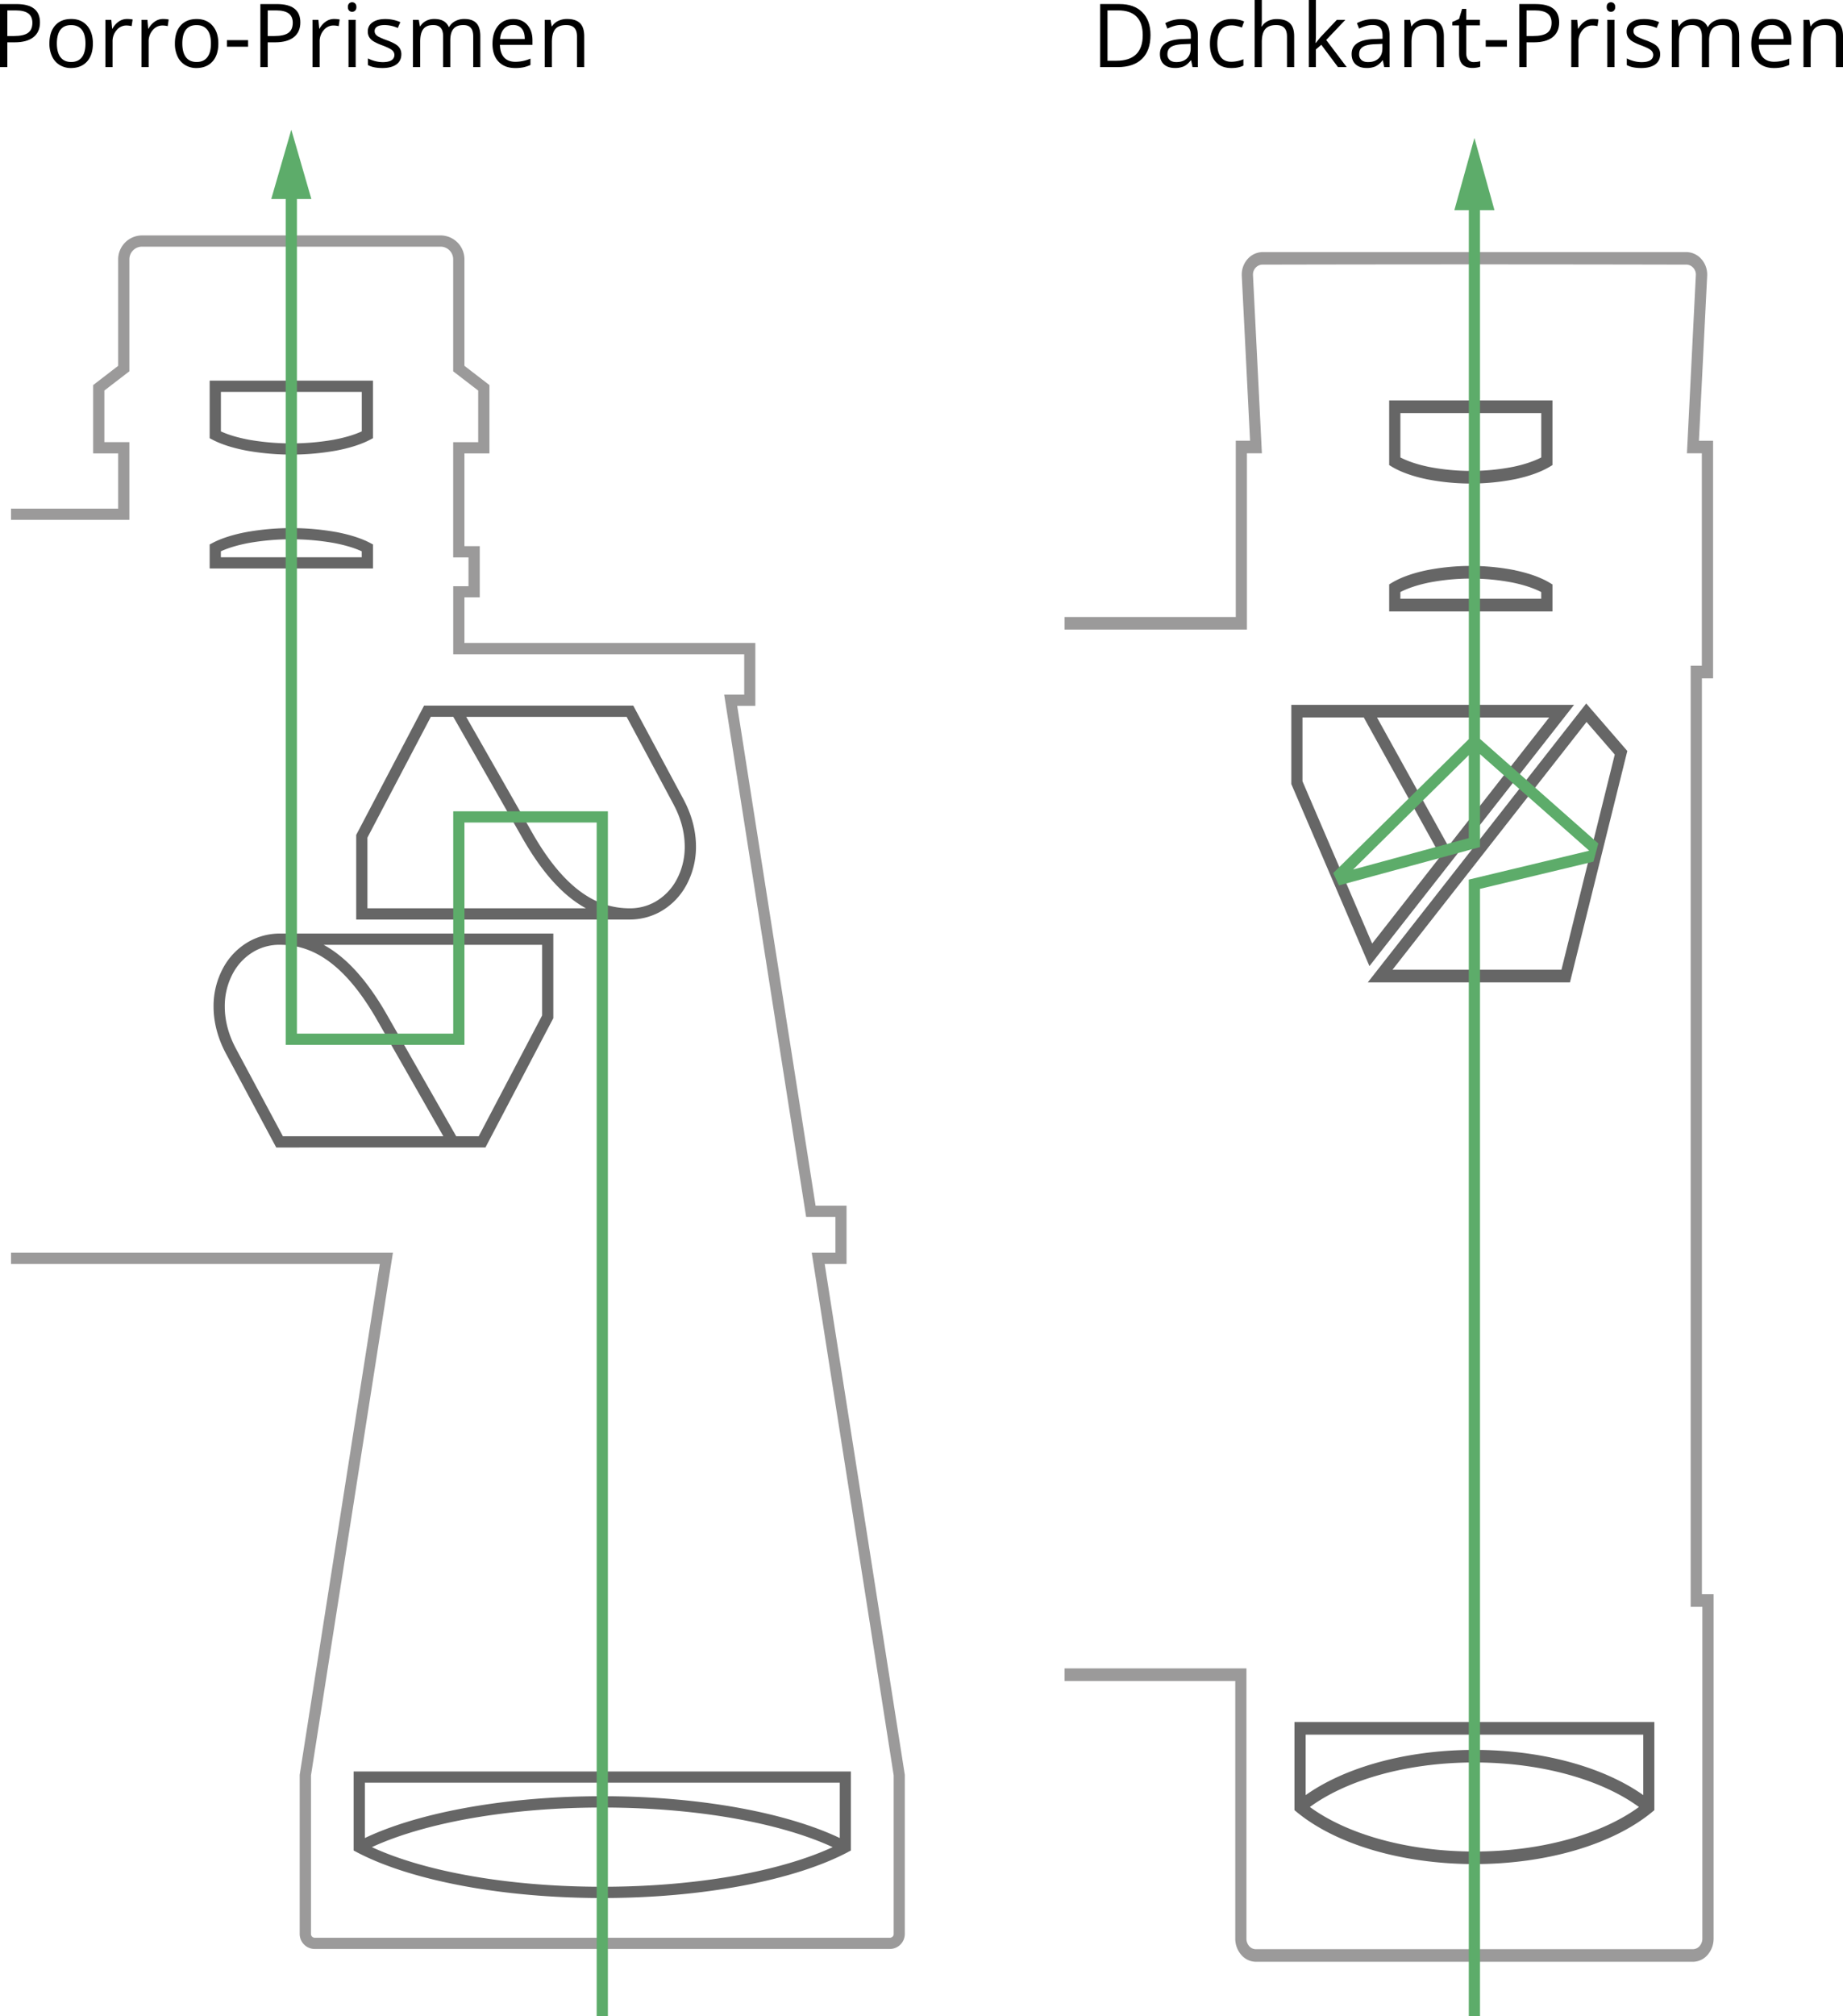 <svg id="base" xmlns="http://www.w3.org/2000/svg" viewBox="0 0 2024.25 2213.97"><defs><style>.cls-1{fill:#9b9a9a;}.cls-1,.cls-2,.cls-3{fill-rule:evenodd;}.cls-2{fill:#666;}.cls-3{fill:#5dac6a;}</style></defs><path class="cls-1" d="M211.56,1714.88H631l-90,573.94V2463a4.09,4.09,0,0,0,4.1,4.1h631.81a4.11,4.11,0,0,0,4.1-4.1V2288.82l-90-573.94h26v-39.34h-32.17q-45-286.74-90-573.47h22v-44.32H697.24V983H714V951.37h-16.8V824.83h27.47V768.17l-27.47-21.12V624a13.9,13.9,0,0,0-13.86-13.85h-328A13.86,13.86,0,0,0,341.56,624v123l-27.48,21.12v56.66h27.48v85.31h-130V897.82H329.23V837.15H301.76v-75L329.23,741V624a26.29,26.29,0,0,1,26.18-26.18h328A26.26,26.26,0,0,1,709.56,624V741L737,762.14v75H709.56V939h16.81v56.23H709.56v50.15h319.49v69h-19.92l86.1,548.81h34v64h-24l88,561V2463a16.49,16.49,0,0,1-16.43,16.43H545A16.51,16.51,0,0,1,528.61,2463V2288.17l88-561H211.56Z" transform="translate(-199.44 -339.3)"/><path class="cls-2" d="M605.77,822.23c-9.54,5-22.55,9.19-37.8,12a280.31,280.31,0,0,1-97.14,0c-15.26-2.84-28.27-7-37.8-12l-3.3-1.75v-63.2H609.06v63.2l-3.29,1.75Zm525,1550.82c-29.33,15.5-69.59,28.32-117,37.14-45.49,8.48-97.56,13.29-152.81,13.29s-107.33-4.81-152.82-13.29c-47.39-8.82-87.65-21.64-117-37.14l-3.3-1.75v-86.77H1134v86.77l-3.3,1.75ZM1114,2367.6c-27.07-12.52-62-23-102.45-30.5-44.66-8.32-96-13-150.6-13s-106,4.72-150.61,13c-40.41,7.53-75.38,18-102.45,30.5,27.07,12.53,62,23,102.45,30.51,44.66,8.32,96,13,150.61,13s105.94-4.73,150.6-13c40.41-7.53,75.38-18,102.45-30.51Zm-513.82-10c28.34-13.48,65.25-24.67,108-32.62,45.49-8.47,97.56-13.29,152.82-13.29s107.32,4.82,152.81,13.29c42.7,7.95,79.61,19.14,108,32.62v-60.79H600.18v60.79Zm97.17-1231.17h-24.7L603,1259.09v77.61H843q-4.77-2.61-9.59-5.87c-19.41-13.21-39.2-35-59.07-69.36l-77-135ZM700.51,1587h24.71l69.64-132.62v-77.61h-240q4.78,2.61,9.6,5.88c19.42,13.21,39.21,35,59.06,69.34l77,135Zm-197.68,12.33-55.17-103C438.21,1478.68,434,1461,434,1444.57a87.79,87.79,0,0,1,10.84-42.94A73.23,73.23,0,0,1,474,1372.55a70,70,0,0,1,32.92-8.14H807.18v92.91l-74.55,142ZM458.5,1490.56c-8.43-15.73-12.18-31.45-12.18-46a75.64,75.64,0,0,1,9.25-37,61,61,0,0,1,24.21-24.22,56.17,56.17,0,0,1,26.71-6.61c16.41,0,33.51,4.08,51,16,18,12.24,36.52,32.7,55.37,65.34L686.36,1587H510.16l-51.66-96.4ZM895,1114.15,950.2,1217.1c9.46,17.65,13.67,35.35,13.67,51.77A87.86,87.86,0,0,1,953,1311.8a73.32,73.32,0,0,1-29.16,29.09,69.65,69.65,0,0,1-32.65,8.14H590.68v-92.92q37.3-71,74.55-142Zm44.33,108.73c8.42,15.72,12.17,31.45,12.17,46a75.58,75.58,0,0,1-9.25,37,60.92,60.92,0,0,1-24.2,24.23,56.32,56.32,0,0,1-26.72,6.6c-16.41,0-33.5-4.07-51-16-18-12.25-36.52-32.7-55.33-65.29L711.5,1126.47H887.71l51.66,96.41ZM596.74,944.67c-8.14-3.76-18.72-6.91-31-9.2a270.6,270.6,0,0,0-92.71,0c-12.26,2.29-22.84,5.44-31,9.2v6.55H596.74v-6.55ZM568,923.39c15.25,2.84,28.26,7,37.8,12l3.29,1.75v26.38H429.73V937.17l3.3-1.75c9.53-5,22.54-9.19,37.8-12a280.31,280.31,0,0,1,97.14,0Zm-2.22-101.21c12.27-2.28,22.85-5.44,31-9.2V769.61H442.06V813c8.14,3.76,18.72,6.92,31,9.2a270.6,270.6,0,0,0,92.71,0Z" transform="translate(-199.44 -339.3)"/><polygon class="cls-3" points="326.13 218.53 326.13 1135.01 497.8 1135.01 497.8 890.89 667.67 890.89 667.67 2213.97 655.35 2213.97 655.35 903.21 510.13 903.21 510.13 1147.33 313.8 1147.33 313.8 218.53 297.93 218.53 319.96 142.41 342 218.53 326.13 218.53"/><path class="cls-2" d="M1728.89,1404.18h185.54L1973,1167.85l-31-35.76-213.16,272.09ZM2014,2329.06c-21.27,17.6-50.44,32.14-84.75,42.14-32.87,9.58-70.49,15-110.38,15s-77.51-5.45-110.39-15c-34.31-10-63.48-24.54-84.75-42.14l-2.53-2.09v-96.74H2016.5V2327l-2.53,2.09ZM1892.24,989.44c-8.14-4.23-18.72-7.77-31-10.33a241.53,241.53,0,0,0-92.71,0c-12.27,2.56-22.85,6.1-31,10.33v7.35h154.69v-7.35Zm-28.78-23.9c15.26,3.19,28.27,7.86,37.8,13.52l3.3,2v29.62H1725.23V981l3.3-2c9.53-5.66,22.54-10.33,37.8-13.52a250.64,250.64,0,0,1,97.13,0ZM1901.26,852c-9.53,5.65-22.54,10.32-37.8,13.51a250.13,250.13,0,0,1-97.13,0c-15.26-3.19-28.27-7.86-37.8-13.51l-3.3-2v-71h179.33v71l-3.3,2Zm-40-.06c12.27-2.56,22.85-6.1,31-10.33V792.9H1737.55v48.69c8.14,4.23,18.72,7.77,31,10.33a241.53,241.53,0,0,0,92.71,0Zm138.29,1471.57c-19.29-14.11-44.36-25.89-73.4-34.35-31.81-9.27-68.36-14.54-107.3-14.54s-75.5,5.27-107.3,14.54c-29,8.46-54.12,20.24-73.41,34.35,19.29,14.12,44.36,25.9,73.41,34.36,31.8,9.27,68.35,14.54,107.3,14.54s75.49-5.27,107.3-14.54c29-8.46,54.11-20.24,73.4-34.36Zm-366-13.06c20.09-14.24,45.64-26.1,75-34.64,32.88-9.58,70.49-15,110.39-15s77.51,5.44,110.38,15c29.31,8.54,54.87,20.4,75,34.64v-66.37H1633.5v66.37Zm78.33-1183.33H1901l-110.81,141.44-78.33-141.44Zm69.84,152.27-75.19,96L1630,1197.16V1127.1h67.33l84.33,152.27Zm-80,138.65,239.94-306.26,45.14,52.15q-31.51,127-63,254.11Zm226.56-304.76-224.74,286.87q-42.9-99.95-85.79-199.89v-87Z" transform="translate(-199.44 -339.3)"/><path class="cls-1" d="M1368.74,2171.35h199.72V2468a12.44,12.44,0,0,0,3,8.26,9.85,9.85,0,0,0,7.35,3.42h480a9.84,9.84,0,0,0,7.34-3.43,12.39,12.39,0,0,0,3.06-8.25V2103.72h-12.82V1070.3h12.26V837.07h-16.38l9.8-195.87v-.55a10.8,10.8,0,0,0-2.81-7.24,10.41,10.41,0,0,0-7-3.51q-233.34-.54-466.81,0a10.43,10.43,0,0,0-7,3.51,10.8,10.8,0,0,0-2.81,7.24v.55l9.8,195.87H1569v193.57H1368.74V1016.8h188V823.24h15.7L1563.33,642l0-1.3a25.42,25.42,0,0,1,6.52-17.08,22.17,22.17,0,0,1,15-7.45l1.27-.06h465.61l1.27.06a22.21,22.21,0,0,1,15,7.45,25.46,25.46,0,0,1,6.51,17.08l0,1.3-9.07,181.29H2081v260.89h-12.27V2089.89h12.83V2468a27.12,27.12,0,0,1-6.67,18,21.51,21.51,0,0,1-16.06,7.49H1578.86a21.47,21.47,0,0,1-16-7.49l0,0a27.07,27.07,0,0,1-6.67-18v-282.8H1368.74Z" transform="translate(-199.44 -339.3)"/><path class="cls-3" d="M1818.84,490.81l-22,79.24h15.87V1150.9L1663.79,1298l6.27,13.55L1825,1269.44v-102l119.94,106-132.27,31.71V2553.27H1825V1315.34l124.57-29.87,5.35-20L1825,1150.68V570.05h15.87l-22-79.24Zm-6.17,768.77-127.09,34.54,127.09-125.58Z" transform="translate(-199.44 -339.3)"/><path d="M243.34,363.93q0,10.51-7.17,16.18t-20.54,5.66h-8.14V413h-8.05V343.76h17.95Q243.34,343.76,243.34,363.93Zm-35.85,14.92h7.24q10.71,0,15.49-3.46T235,364.31q0-6.87-4.49-10.23t-14-3.36h-9Z" transform="translate(-199.44 -339.3)"/><path d="M301.46,387q0,12.69-6.4,19.82T277.4,414A23.4,23.4,0,0,1,265,410.68a21.48,21.48,0,0,1-8.33-9.38,32.63,32.63,0,0,1-2.94-14.3q0-12.69,6.35-19.78t17.62-7.08q10.89,0,17.31,7.25T301.46,387Zm-39.55,0q0,9.94,4,15.15t11.69,5.21q7.73,0,11.73-5.18t4-15.18q0-9.9-4-15t-11.82-5.14q-7.73,0-11.65,5.07T261.91,387Z" transform="translate(-199.44 -339.3)"/><path d="M338.92,360.14a30.66,30.66,0,0,1,6.2.57L344,368a26.53,26.53,0,0,0-5.69-.72,13.82,13.82,0,0,0-10.77,5.12,18.63,18.63,0,0,0-4.48,12.74V413h-7.86V361.09h6.49l.9,9.62H323a22.7,22.7,0,0,1,7-7.82A15.67,15.67,0,0,1,338.92,360.14Z" transform="translate(-199.44 -339.3)"/><path d="M378.52,360.14a30.66,30.66,0,0,1,6.2.57l-1.09,7.3a26.45,26.45,0,0,0-5.68-.72,13.86,13.86,0,0,0-10.78,5.12,18.67,18.67,0,0,0-4.47,12.74V413h-7.87V361.09h6.49l.9,9.62h.38a22.9,22.9,0,0,1,7-7.82A15.71,15.71,0,0,1,378.52,360.14Z" transform="translate(-199.44 -339.3)"/><path d="M439.24,387q0,12.69-6.4,19.82T415.17,414a23.39,23.39,0,0,1-12.36-3.27,21.48,21.48,0,0,1-8.33-9.38,32.63,32.63,0,0,1-2.94-14.3q0-12.69,6.35-19.78t17.62-7.08q10.89,0,17.31,7.25T439.24,387Zm-39.55,0q0,9.94,4,15.15t11.69,5.21q7.72,0,11.73-5.18t4-15.18q0-9.9-4-15t-11.82-5.14q-7.72,0-11.65,5.07T399.69,387Z" transform="translate(-199.44 -339.3)"/><path d="M448.66,390.6v-7.2h23.26v7.2Z" transform="translate(-199.44 -339.3)"/><path d="M529.32,363.93q0,10.51-7.18,16.18t-20.53,5.66h-8.14V413h-8.06V343.76h18Q529.32,343.76,529.32,363.93Zm-35.85,14.92h7.24q10.71,0,15.49-3.46T521,364.31q0-6.87-4.5-10.23t-14-3.36h-9Z" transform="translate(-199.44 -339.3)"/><path d="M566.31,360.14a30.76,30.76,0,0,1,6.21.57l-1.09,7.3a26.53,26.53,0,0,0-5.69-.72A13.82,13.82,0,0,0,555,372.41a18.63,18.63,0,0,0-4.48,12.74V413h-7.86V361.09h6.49l.9,9.62h.38a22.7,22.7,0,0,1,7-7.82A15.67,15.67,0,0,1,566.31,360.14Z" transform="translate(-199.44 -339.3)"/><path d="M581.56,347a5.19,5.19,0,0,1,1.33-3.95,4.9,4.9,0,0,1,6.58,0,5.12,5.12,0,0,1,1.38,3.93,5.21,5.21,0,0,1-1.38,4,4.81,4.81,0,0,1-6.58,0A5.31,5.31,0,0,1,581.56,347Zm8.53,66h-7.86V361.09h7.86Z" transform="translate(-199.44 -339.3)"/><path d="M640.25,398.84q0,7.25-5.4,11.18T619.69,414q-10.32,0-16.1-3.27v-7.29a39.33,39.33,0,0,0,8,3,33.42,33.42,0,0,0,8.27,1.09q6.15,0,9.47-2a6.76,6.76,0,0,0,.69-11.17q-2.62-2.16-10.26-5.1a55.9,55.9,0,0,1-10.3-4.71,14,14,0,0,1-4.54-4.57,11.85,11.85,0,0,1-1.5-6.11,11.64,11.64,0,0,1,5.17-10q5.16-3.66,14.16-3.67a41.52,41.52,0,0,1,16.39,3.41l-2.8,6.4a37.56,37.56,0,0,0-14.16-3.22q-5.6,0-8.43,1.75a5.41,5.41,0,0,0-2.84,4.83,5.88,5.88,0,0,0,1.06,3.55,10.6,10.6,0,0,0,3.44,2.8,77.39,77.39,0,0,0,9.09,3.83q9.24,3.38,12.48,6.78A12,12,0,0,1,640.25,398.84Z" transform="translate(-199.44 -339.3)"/><path d="M719.2,413V379.23q0-6.21-2.65-9.31c-1.77-2.06-4.52-3.1-8.24-3.1q-7.35,0-10.85,4.22T694,384v29h-7.87V379.23q0-6.21-2.65-9.31c-1.77-2.06-4.53-3.1-8.29-3.1q-7.38,0-10.82,4.43t-3.43,14.52V413H653V361.09h6.4l1.28,7.1h.37a15.6,15.6,0,0,1,6.28-5.92,19.17,19.17,0,0,1,9.07-2.13q12.18,0,15.91,8.81h.38a16.6,16.6,0,0,1,6.73-6.44,20.85,20.85,0,0,1,10-2.37q8.81,0,13.19,4.53t4.38,14.47V413Z" transform="translate(-199.44 -339.3)"/><path d="M765.19,414q-11.51,0-18.16-7t-6.66-19.47q0-12.56,6.18-19.94t16.6-7.39q9.76,0,15.44,6.42t5.69,16.93v5H748.52q.24,9.13,4.62,13.87t12.33,4.74a41.92,41.92,0,0,0,16.58-3.5v7a40.92,40.92,0,0,1-7.89,2.59A44.32,44.32,0,0,1,765.19,414Zm-2.13-47.22a12.82,12.82,0,0,0-10,4.07q-3.72,4.08-4.38,11.27h27.14q0-7.43-3.32-11.39T763.06,366.73Z" transform="translate(-199.44 -339.3)"/><path d="M833.2,413V379.42q0-6.35-2.89-9.47t-9-3.13q-8.14,0-11.94,4.41t-3.79,14.54V413h-7.86V361.09h6.39l1.28,7.1h.38a16.12,16.12,0,0,1,6.78-5.94,22,22,0,0,1,9.7-2.11q9.39,0,14.12,4.53t4.74,14.47V413Z" transform="translate(-199.44 -339.3)"/><path d="M1463.08,377.71q0,17.16-9.31,26.22T1427,413h-19.18V343.75H1429q16.14,0,25.1,9T1463.08,377.71Zm-8.52.29q0-13.54-6.8-20.42t-20.2-6.86h-11.7V406h9.8q14.4,0,21.65-7.08T1454.56,378Z" transform="translate(-199.44 -339.3)"/><path d="M1509.26,413l-1.56-7.39h-.38q-3.88,4.88-7.75,6.61a23.6,23.6,0,0,1-9.63,1.73q-7.73,0-12.11-4t-4.38-11.32q0-15.72,25.15-16.48l8.81-.29v-3.22c0-4.07-.87-7.08-2.63-9s-4.55-2.91-8.4-2.91q-6.5,0-14.69,4l-2.41-6a37,37,0,0,1,8.41-3.27,36.32,36.32,0,0,1,9.16-1.18q9.29,0,13.76,4.12t4.48,13.21V413Zm-17.76-5.54q7.34,0,11.53-4t4.19-11.27v-4.69l-7.86.33q-9.37.33-13.52,2.92t-4.15,8a8.06,8.06,0,0,0,2.59,6.49C1486,406.72,1488.4,407.46,1491.5,407.46Z" transform="translate(-199.44 -339.3)"/><path d="M1552,414q-11.28,0-17.45-6.94t-6.18-19.63q0-13,6.27-20.13t17.88-7.11a35.25,35.25,0,0,1,7.48.81,24.62,24.62,0,0,1,5.88,1.89l-2.42,6.68a37.89,37.89,0,0,0-5.68-1.73,25.34,25.34,0,0,0-5.45-.69q-15.83,0-15.82,20.18,0,9.57,3.86,14.68t11.44,5.12a35,35,0,0,0,13.31-2.79v7Q1559.95,414,1552,414Z" transform="translate(-199.44 -339.3)"/><path d="M1613,413V379.42q0-6.35-2.89-9.47t-9-3.13q-8.19,0-12,4.45t-3.76,14.59V413h-7.87V339.3h7.87v22.31a49.09,49.09,0,0,1-.38,6.68h.47a16,16,0,0,1,6.61-5.9,21.55,21.55,0,0,1,9.78-2.15q9.51,0,14.28,4.52t4.76,14.38V413Z" transform="translate(-199.44 -339.3)"/><path d="M1644.77,386.43a90.33,90.33,0,0,1,6.2-7.58l16.77-17.76h9.33l-21,22.12,22.5,29.79H1669l-18.33-24.53-5.92,5.11V413H1637V339.3h7.77v39.08c0,1.73-.13,4.42-.38,8.05Z" transform="translate(-199.44 -339.3)"/><path d="M1719.84,413l-1.57-7.39h-.37a21.9,21.9,0,0,1-7.75,6.61,23.62,23.62,0,0,1-9.64,1.73q-7.71,0-12.1-4T1684,398.65q0-15.72,25.15-16.48l8.81-.29v-3.22q0-6.11-2.63-9t-8.41-2.91q-6.48,0-14.68,4l-2.41-6a36.88,36.88,0,0,1,8.4-3.27,36.45,36.45,0,0,1,9.17-1.18q9.28,0,13.76,4.12t4.47,13.21V413Zm-17.76-5.54q7.34,0,11.53-4t4.19-11.27v-4.69l-7.86.33q-9.37.33-13.52,2.92t-4.15,8a8.09,8.09,0,0,0,2.58,6.49Q1697.43,407.47,1702.08,407.46Z" transform="translate(-199.44 -339.3)"/><path d="M1777.38,413V379.42q0-6.35-2.89-9.47t-9-3.13q-8.15,0-11.94,4.41t-3.79,14.54V413h-7.86V361.09h6.39l1.28,7.1h.38a16.12,16.12,0,0,1,6.78-5.94,22.06,22.06,0,0,1,9.71-2.11q9.38,0,14.11,4.53t4.74,14.47V413Z" transform="translate(-199.44 -339.3)"/><path d="M1818.16,407.46a25.21,25.21,0,0,0,4-.31,25.53,25.53,0,0,0,3.08-.64v6a14.1,14.1,0,0,1-3.77,1,28.18,28.18,0,0,1-4.47.41Q1802,414,1802,398.08V367.2h-7.43v-3.79l7.43-3.27,3.32-11.08h4.55v12h15.06v6.11h-15.06v30.55c0,3.13.74,5.52,2.22,7.2A7.77,7.77,0,0,0,1818.16,407.46Z" transform="translate(-199.44 -339.3)"/><path d="M1831.28,390.6v-7.2h23.26v7.2Z" transform="translate(-199.44 -339.3)"/><path d="M1911.94,363.93q0,10.51-7.17,16.18t-20.53,5.66h-8.15V413h-8V343.75h18Q1911.94,343.75,1911.94,363.93Zm-35.85,14.92h7.24q10.71,0,15.49-3.46t4.79-11.08q0-6.87-4.5-10.23t-14-3.36h-9Z" transform="translate(-199.44 -339.3)"/><path d="M1948.93,360.14a30.69,30.69,0,0,1,6.21.57l-1.09,7.29a27,27,0,0,0-5.68-.71,13.84,13.84,0,0,0-10.78,5.12,18.68,18.68,0,0,0-4.48,12.74V413h-7.86V361.09h6.49l.9,9.61h.38a23,23,0,0,1,7-7.81A15.7,15.7,0,0,1,1948.93,360.14Z" transform="translate(-199.44 -339.3)"/><path d="M1964.18,347a5.23,5.23,0,0,1,1.33-3.95,4.9,4.9,0,0,1,6.58,0,5.1,5.1,0,0,1,1.38,3.93,5.21,5.21,0,0,1-1.38,4,4.81,4.81,0,0,1-6.58,0A5.35,5.35,0,0,1,1964.18,347Zm8.53,66h-7.86V361.09h7.86Z" transform="translate(-199.44 -339.3)"/><path d="M2022.87,398.84q0,7.25-5.4,11.18T2002.31,414q-10.32,0-16.1-3.27v-7.29a39.2,39.2,0,0,0,8,3,33.28,33.28,0,0,0,8.26,1.09c4.11,0,7.26-.66,9.47-2a6.76,6.76,0,0,0,.69-11.17q-2.62-2.16-10.25-5.1a55.58,55.58,0,0,1-10.3-4.71,13.94,13.94,0,0,1-4.55-4.57,11.85,11.85,0,0,1-1.49-6.11,11.66,11.66,0,0,1,5.16-10q5.16-3.66,14.16-3.67a41.52,41.52,0,0,1,16.39,3.41L2019,370a37.56,37.56,0,0,0-14.16-3.22q-5.58,0-8.43,1.75a5.43,5.43,0,0,0-2.84,4.83,5.88,5.88,0,0,0,1.07,3.55,10.55,10.55,0,0,0,3.43,2.8,77.39,77.39,0,0,0,9.09,3.83q9.24,3.36,12.48,6.78A11.91,11.91,0,0,1,2022.87,398.84Z" transform="translate(-199.44 -339.3)"/><path d="M2101.82,413V379.23q0-6.21-2.65-9.31c-1.77-2.06-4.52-3.1-8.24-3.1q-7.35,0-10.85,4.22t-3.5,13v29h-7.87V379.23q0-6.21-2.65-9.31c-1.77-2.06-4.53-3.1-8.29-3.1q-7.38,0-10.82,4.43t-3.43,14.52V413h-7.86V361.09h6.39l1.28,7.1h.38a15.44,15.44,0,0,1,6.27-5.92,19.2,19.2,0,0,1,9.07-2.13q12.18,0,15.92,8.81h.38a16.51,16.51,0,0,1,6.72-6.44,20.85,20.85,0,0,1,10-2.37q8.82,0,13.19,4.53t4.38,14.47V413Z" transform="translate(-199.44 -339.3)"/><path d="M2147.81,414q-11.51,0-18.16-7T2123,387.47q0-12.56,6.18-19.94t16.61-7.39q9.75,0,15.44,6.42t5.68,16.93v5h-35.76q.24,9.13,4.62,13.87t12.34,4.74a41.75,41.75,0,0,0,16.57-3.51v7a42.27,42.27,0,0,1-7.88,2.59A44.42,44.42,0,0,1,2147.81,414Zm-2.13-47.22a12.82,12.82,0,0,0-10,4.07q-3.72,4.08-4.38,11.27h27.14q0-7.44-3.32-11.39T2145.68,366.73Z" transform="translate(-199.44 -339.3)"/><path d="M2215.83,413V379.42q0-6.35-2.89-9.47t-9.05-3.13q-8.14,0-11.94,4.41t-3.78,14.54V413h-7.87V361.09h6.4l1.28,7.1h.37a16.12,16.12,0,0,1,6.78-5.94,22.06,22.06,0,0,1,9.71-2.11q9.38,0,14.11,4.53t4.74,14.47V413Z" transform="translate(-199.44 -339.3)"/></svg>